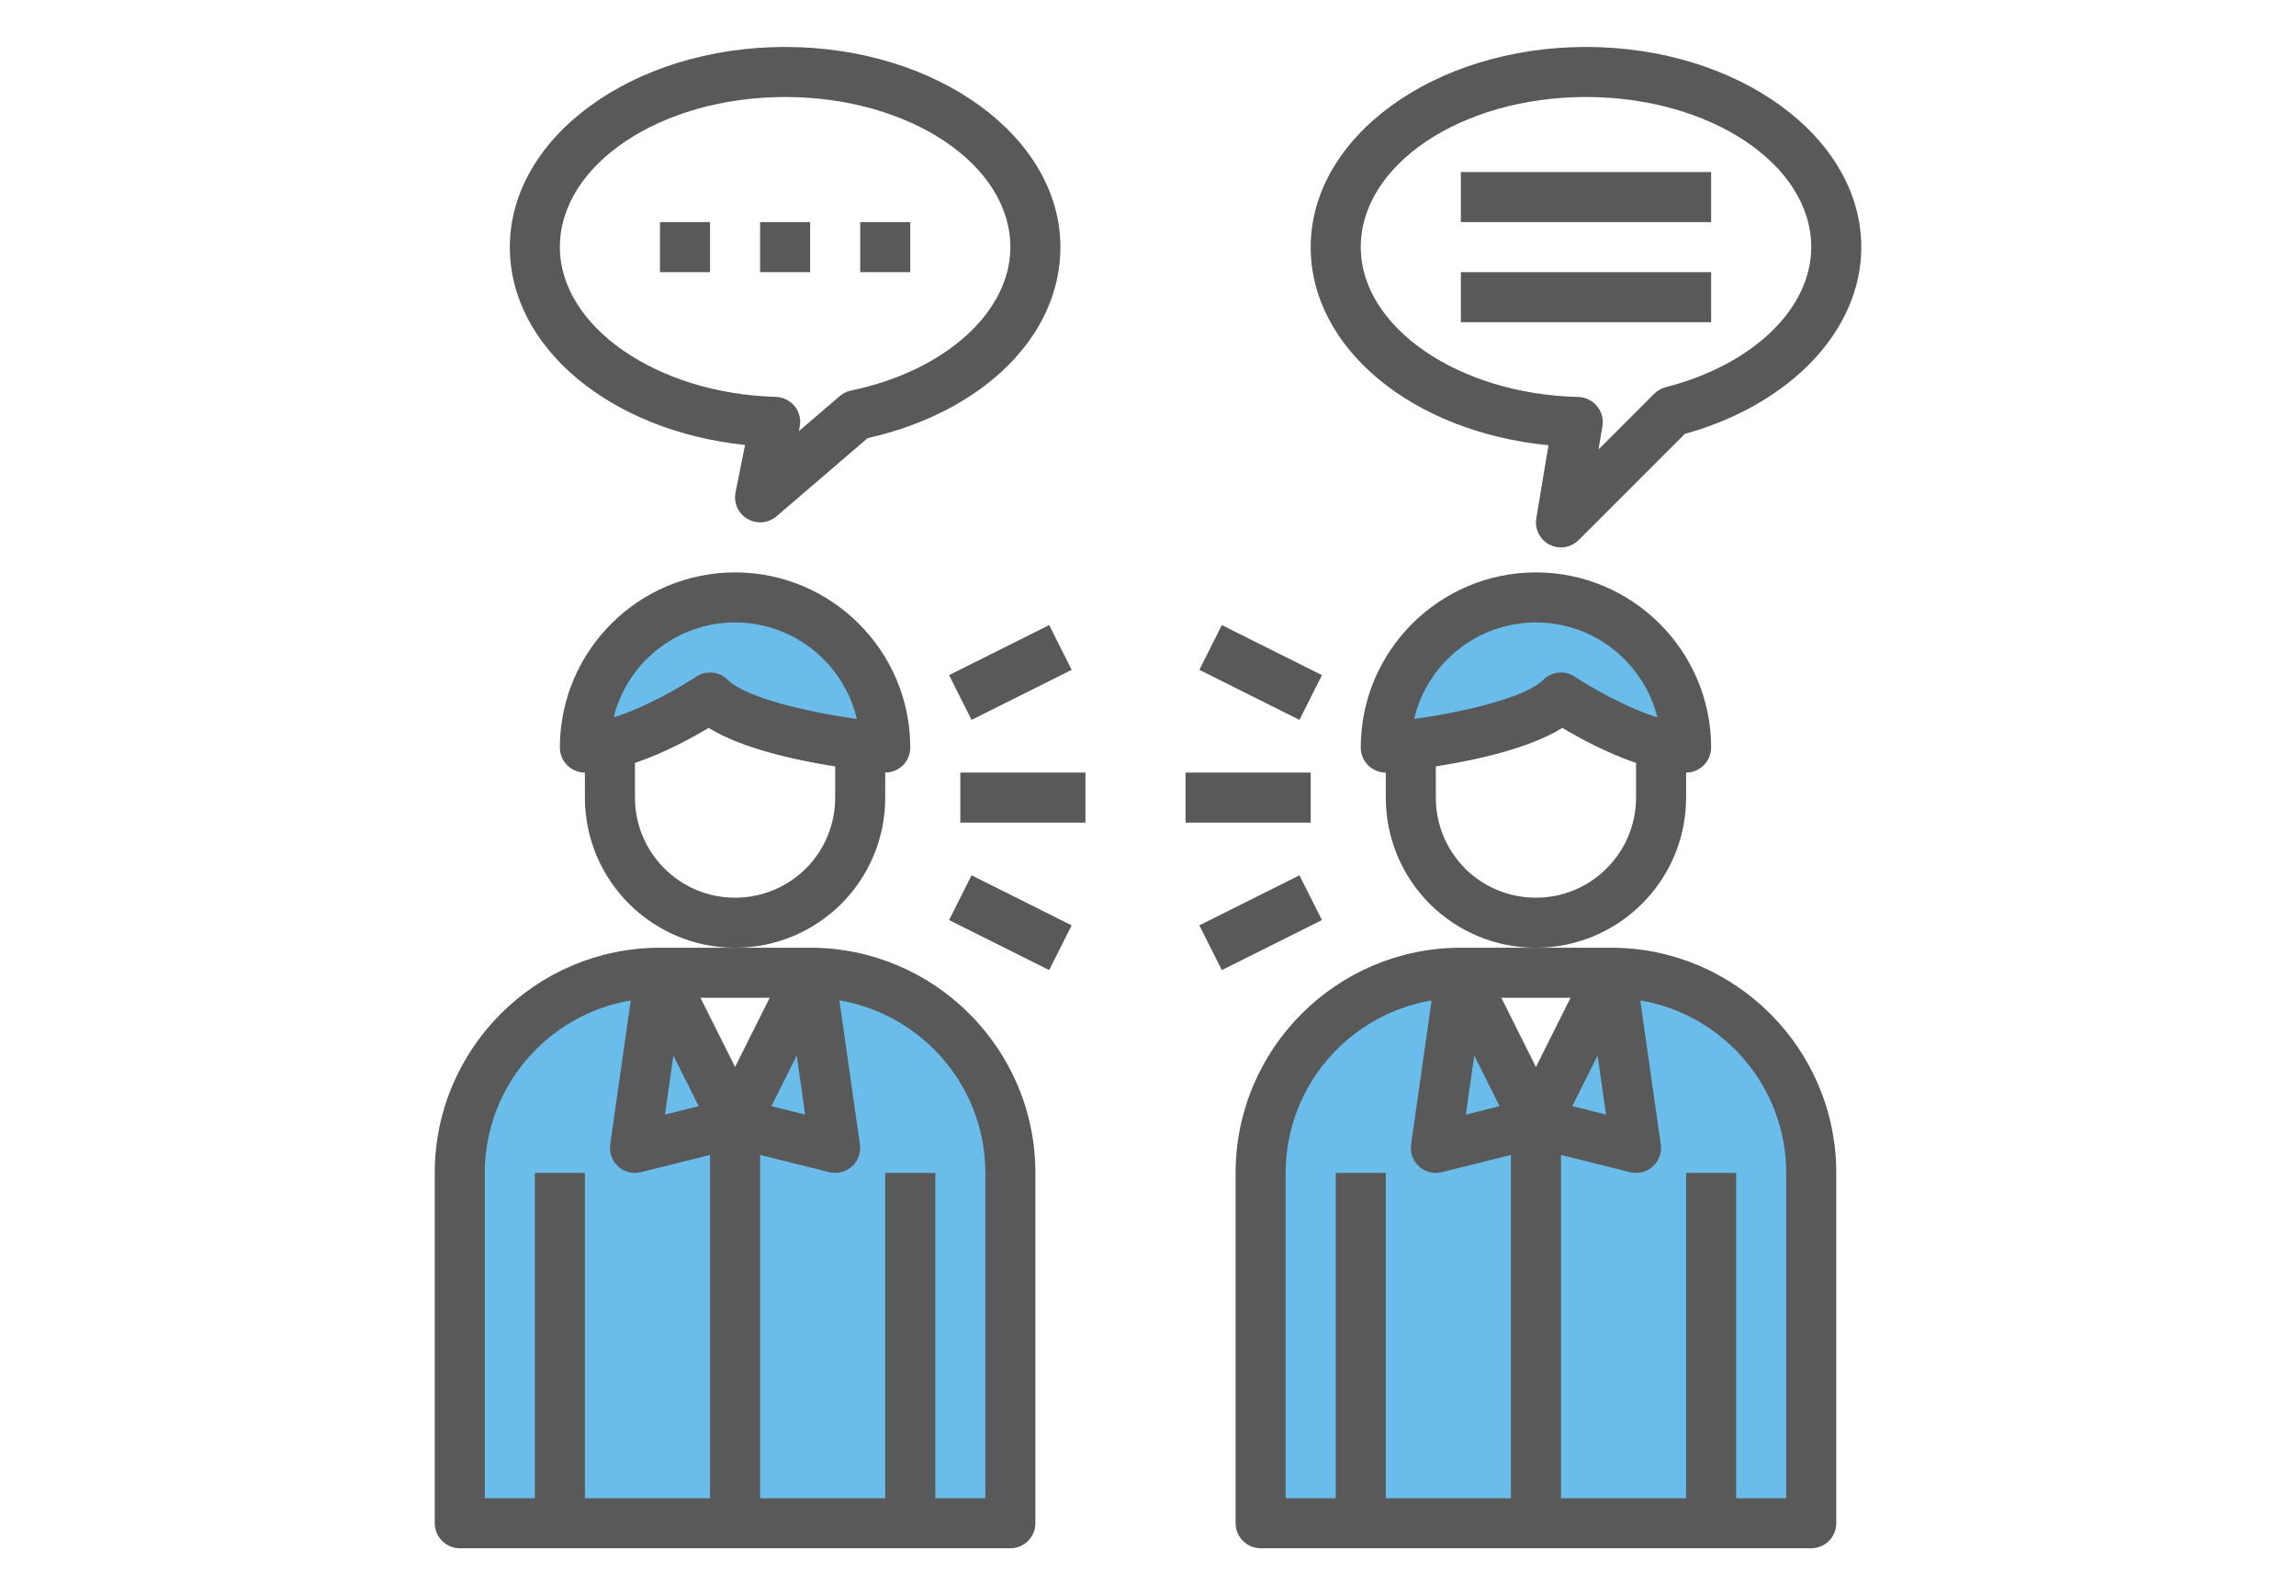 <?xml version="1.0" encoding="UTF-8"?><svg xmlns="http://www.w3.org/2000/svg" xmlns:xlink="http://www.w3.org/1999/xlink" width="1080" zoomAndPan="magnify" viewBox="0 0 1080 750.75" height="750.75" preserveAspectRatio="xMidYMid meet" version="1.0"><defs><clipPath id="clip-0"><path d="M 581 445 L 864 445 L 864 728.352 L 581 728.352 Z M 581 445 " clip-rule="nonzero"/></clipPath><clipPath id="clip-1"><path d="M 204.496 445 L 488 445 L 488 728.352 L 204.496 728.352 Z M 204.496 445 " clip-rule="nonzero"/></clipPath><clipPath id="clip-2"><path d="M 239 22.086 L 499 22.086 L 499 246 L 239 246 Z M 239 22.086 " clip-rule="nonzero"/></clipPath><clipPath id="clip-3"><path d="M 616 22.086 L 875.523 22.086 L 875.523 258 L 616 258 Z M 616 22.086 " clip-rule="nonzero"/></clipPath></defs><path fill="rgb(41.57%, 74.12%, 91.759%)" d="M 722.48 281.051 C 683.531 281.051 651.848 312.73 651.848 351.676 C 651.848 351.676 656.582 351.262 663.758 350.297 L 663.758 350.254 L 663.758 350.297 C 683.254 347.633 721.332 341.055 734.254 328.137 C 734.254 328.137 759.27 344.781 781.203 350.023 C 785.344 351.035 789.391 351.676 793.113 351.676 C 793.113 312.73 761.43 281.051 722.48 281.051 " fill-opacity="1" fill-rule="nonzero"/><path fill="rgb(41.57%, 74.12%, 91.759%)" d="M 675.391 540.012 L 687.164 457.617 C 635.152 457.617 592.984 499.781 592.984 551.785 L 592.984 716.578 L 722.48 716.578 L 722.48 528.242 L 675.391 540.012 " fill-opacity="1" fill-rule="nonzero"/><path fill="rgb(41.57%, 74.12%, 91.759%)" d="M 757.797 457.617 L 769.57 540.012 L 722.48 528.242 L 722.48 716.578 L 851.977 716.578 L 851.977 551.785 C 851.977 499.781 809.809 457.617 757.797 457.617 " fill-opacity="1" fill-rule="nonzero"/><path fill="rgb(41.57%, 74.12%, 91.759%)" d="M 722.48 528.242 L 687.164 457.617 L 675.391 540.012 Z M 722.48 528.242 " fill-opacity="1" fill-rule="nonzero"/><path fill="rgb(41.57%, 74.12%, 91.759%)" d="M 769.57 540.012 L 757.797 457.617 L 722.48 528.242 Z M 769.57 540.012 " fill-opacity="1" fill-rule="nonzero"/><path fill="rgb(41.57%, 74.12%, 91.759%)" d="M 345.766 281.051 C 306.812 281.051 275.129 312.73 275.129 351.676 C 278.855 351.676 282.902 351.035 287.039 350.023 C 308.977 344.781 333.992 328.137 333.992 328.137 C 346.914 341.055 384.988 347.633 404.488 350.297 L 404.488 350.254 L 404.488 350.297 C 411.66 351.262 416.398 351.676 416.398 351.676 C 416.398 312.73 384.715 281.051 345.766 281.051 " fill-opacity="1" fill-rule="nonzero"/><path fill="rgb(41.57%, 74.12%, 91.759%)" d="M 381.082 457.617 L 392.852 540.012 L 345.766 528.242 L 345.766 716.578 L 475.262 716.578 L 475.262 551.785 C 475.262 499.781 433.09 457.617 381.082 457.617 " fill-opacity="1" fill-rule="nonzero"/><path fill="rgb(41.57%, 74.12%, 91.759%)" d="M 298.676 540.012 L 310.445 457.617 C 258.438 457.617 216.266 499.781 216.266 551.785 L 216.266 716.578 L 345.766 716.578 L 345.766 528.242 L 298.676 540.012 " fill-opacity="1" fill-rule="nonzero"/><path fill="rgb(41.57%, 74.12%, 91.759%)" d="M 345.766 528.242 L 310.445 457.617 L 298.676 540.012 Z M 345.766 528.242 " fill-opacity="1" fill-rule="nonzero"/><path fill="rgb(41.57%, 74.12%, 91.759%)" d="M 392.852 540.012 L 381.082 457.617 L 345.766 528.242 Z M 392.852 540.012 " fill-opacity="1" fill-rule="nonzero"/><path fill="rgb(34.9%, 34.9%, 34.9%)" d="M 722.48 422.305 C 709.926 422.305 698.062 417.43 689.188 408.602 C 680.266 399.637 675.391 387.773 675.391 375.219 L 675.391 360.551 C 694.152 357.609 719.352 352.09 734.898 342.434 C 742.762 347.125 755.867 354.297 769.57 358.895 L 769.57 375.219 C 769.57 401.199 748.461 422.305 722.48 422.305 Z M 722.48 292.824 C 750.027 292.824 773.25 311.859 779.594 337.469 C 764.648 332.871 747.59 322.848 740.781 318.34 C 736.094 315.215 729.883 315.859 725.93 319.812 C 717.605 328.137 689.047 334.848 665.184 338.25 C 671.254 312.273 694.66 292.824 722.48 292.824 Z M 793.113 375.219 L 793.113 363.449 C 799.598 363.449 804.887 358.16 804.887 351.676 C 804.887 306.25 767.914 269.281 722.48 269.281 C 677.047 269.281 640.074 306.25 640.074 351.676 C 640.074 354.988 641.453 358.113 643.891 360.367 C 646.098 362.344 648.902 363.449 651.848 363.449 L 651.848 375.219 C 651.848 393.98 659.156 411.727 672.539 425.246 C 685.969 438.535 703.672 445.844 722.48 445.844 C 761.43 445.844 793.113 414.164 793.113 375.219 " fill-opacity="1" fill-rule="nonzero"/><g clip-path="url(#clip-0)"><path fill="rgb(34.9%, 34.9%, 34.9%)" d="M 840.203 704.809 L 816.66 704.809 L 816.66 551.785 L 793.113 551.785 L 793.113 704.809 L 734.254 704.809 L 734.254 543.324 L 766.719 551.418 C 767.684 551.648 768.605 551.785 769.57 551.785 C 772.469 551.785 775.273 550.727 777.434 548.75 C 780.375 546.129 781.758 542.219 781.203 538.359 L 771.547 470.629 C 810.453 477.203 840.203 511.047 840.203 551.785 Z M 604.758 551.785 C 604.758 511.047 634.508 477.203 673.414 470.629 L 663.758 538.359 C 663.203 542.219 664.586 546.129 667.527 548.75 C 669.688 550.727 672.492 551.785 675.391 551.785 C 676.355 551.785 677.277 551.648 678.242 551.418 L 710.707 543.324 L 710.707 704.809 L 651.848 704.809 L 651.848 551.785 L 628.301 551.785 L 628.301 704.809 L 604.758 704.809 Z M 705.375 520.379 L 689.508 524.336 L 693.465 496.562 Z M 738.758 469.387 L 722.48 501.941 L 706.203 469.387 Z M 755.453 524.336 L 739.586 520.379 L 751.496 496.562 Z M 757.797 445.844 L 687.164 445.844 C 628.762 445.844 581.211 493.344 581.211 551.785 L 581.211 716.578 C 581.211 723.062 586.5 728.352 592.984 728.352 L 851.977 728.352 C 858.461 728.352 863.75 723.062 863.75 716.578 L 863.75 551.785 C 863.75 493.344 816.199 445.844 757.797 445.844 " fill-opacity="1" fill-rule="nonzero"/></g><path fill="rgb(34.9%, 34.9%, 34.9%)" d="M 379.148 408.508 C 370.184 417.43 358.316 422.305 345.766 422.305 C 319.781 422.305 298.676 401.199 298.676 375.219 L 298.676 358.895 C 312.379 354.297 325.484 347.125 333.348 342.434 C 348.891 352.09 374.09 357.609 392.852 360.551 L 392.852 375.219 C 392.852 387.773 387.98 399.637 379.148 408.508 Z M 345.766 292.824 C 373.586 292.824 396.992 312.273 403.062 338.25 C 379.195 334.848 350.637 328.137 342.316 319.812 C 340.062 317.516 337.027 316.363 333.992 316.363 C 331.738 316.363 329.438 317.008 327.461 318.34 C 320.656 322.848 303.594 332.871 288.648 337.469 C 294.996 311.859 318.219 292.824 345.766 292.824 Z M 416.398 375.219 L 416.398 363.449 C 419.34 363.449 422.148 362.344 424.355 360.367 C 426.793 358.113 428.172 354.988 428.172 351.676 C 428.172 306.25 391.199 269.281 345.766 269.281 C 300.328 269.281 263.355 306.25 263.355 351.676 C 263.355 358.16 268.645 363.449 275.129 363.449 L 275.129 375.219 C 275.129 414.164 306.812 445.844 345.766 445.844 C 364.57 445.844 382.277 438.535 395.797 425.156 C 409.086 411.727 416.398 393.98 416.398 375.219 " fill-opacity="1" fill-rule="nonzero"/><g clip-path="url(#clip-1)"><path fill="rgb(34.9%, 34.9%, 34.9%)" d="M 463.488 704.809 L 439.941 704.809 L 439.941 551.785 L 416.398 551.785 L 416.398 704.809 L 357.535 704.809 L 357.535 543.324 L 390.004 551.418 C 390.969 551.648 391.887 551.785 392.852 551.785 C 395.75 551.785 398.555 550.727 400.719 548.75 C 403.66 546.129 405.039 542.219 404.488 538.359 L 394.832 470.629 C 433.734 477.203 463.488 511.047 463.488 551.785 Z M 228.039 551.785 C 228.039 511.047 257.793 477.203 296.695 470.629 L 287.039 538.359 C 286.488 542.219 287.867 546.129 290.812 548.75 C 292.973 550.727 295.777 551.785 298.676 551.785 C 299.641 551.785 300.559 551.648 301.527 551.418 L 333.992 543.324 L 333.992 704.809 L 275.129 704.809 L 275.129 551.785 L 251.586 551.785 L 251.586 704.809 L 228.039 704.809 Z M 328.656 520.379 L 312.793 524.336 L 316.746 496.562 Z M 362.043 469.387 L 345.766 501.941 L 329.484 469.387 Z M 378.734 524.336 L 362.871 520.379 L 374.781 496.562 Z M 381.082 445.844 L 310.445 445.844 C 252.043 445.844 204.496 493.344 204.496 551.785 L 204.496 716.578 C 204.496 723.062 209.785 728.352 216.266 728.352 L 475.262 728.352 C 481.746 728.352 487.031 723.062 487.031 716.578 L 487.031 551.785 C 487.031 493.344 439.484 445.844 381.082 445.844 " fill-opacity="1" fill-rule="nonzero"/></g><path fill="rgb(34.9%, 34.9%, 34.9%)" d="M 451.715 386.992 L 510.578 386.992 L 510.578 363.449 L 451.715 363.449 L 451.715 386.992 " fill-opacity="1" fill-rule="nonzero"/><path fill="rgb(34.9%, 34.9%, 34.9%)" d="M 446.426 432.832 L 493.516 456.375 L 504.094 435.316 L 457.004 411.773 L 446.426 432.832 " fill-opacity="1" fill-rule="nonzero"/><path fill="rgb(34.9%, 34.9%, 34.9%)" d="M 446.426 317.605 L 457.004 338.664 L 504.094 315.121 L 493.516 294.062 L 446.426 317.605 " fill-opacity="1" fill-rule="nonzero"/><path fill="rgb(34.9%, 34.9%, 34.9%)" d="M 616.527 363.449 L 557.668 363.449 L 557.668 386.992 L 616.527 386.992 L 616.527 363.449 " fill-opacity="1" fill-rule="nonzero"/><path fill="rgb(34.9%, 34.9%, 34.9%)" d="M 611.242 411.773 L 564.152 435.316 L 574.727 456.375 L 621.816 432.832 L 611.242 411.773 " fill-opacity="1" fill-rule="nonzero"/><path fill="rgb(34.9%, 34.9%, 34.9%)" d="M 621.816 317.605 L 574.727 294.062 L 564.152 315.121 L 611.242 338.664 L 621.816 317.605 " fill-opacity="1" fill-rule="nonzero"/><g clip-path="url(#clip-2)"><path fill="rgb(34.9%, 34.9%, 34.9%)" d="M 369.309 45.633 C 427.711 45.633 475.262 77.312 475.262 116.258 C 475.262 146.836 444.449 174.562 400.348 183.711 C 398.371 184.125 396.578 185 395.062 186.285 L 375.746 202.84 L 376.16 200.816 C 376.852 197.414 376.023 193.871 373.859 191.16 C 371.652 188.445 368.434 186.836 364.941 186.699 C 308.93 185.184 263.355 153.547 263.355 116.258 C 263.355 77.312 310.906 45.633 369.309 45.633 Z M 350.453 209.32 L 345.992 231.668 C 344.98 236.59 347.234 241.602 351.605 244.129 C 353.445 245.234 355.512 245.738 357.535 245.738 C 360.297 245.738 363.008 244.773 365.215 242.934 L 408.121 206.102 C 462.477 193.871 498.805 158.008 498.805 116.258 C 498.805 64.344 440.727 22.09 369.309 22.09 C 297.891 22.09 239.812 64.344 239.812 116.258 C 239.812 163.617 287.406 202.746 350.453 209.32 " fill-opacity="1" fill-rule="nonzero"/></g><g clip-path="url(#clip-3)"><path fill="rgb(34.9%, 34.9%, 34.9%)" d="M 746.023 45.633 C 804.426 45.633 851.977 77.312 851.977 116.258 C 851.977 145.18 824.477 171.664 783.504 182.148 C 781.48 182.699 779.594 183.758 778.125 185.227 L 751.91 211.438 L 753.75 200.449 C 754.305 197.09 753.383 193.641 751.176 191.023 C 749.016 188.402 745.797 186.836 742.391 186.746 C 685.969 185.457 640.074 153.824 640.074 116.258 C 640.074 77.312 687.625 45.633 746.023 45.633 Z M 728.367 209.461 L 722.664 243.809 C 721.789 248.863 724.32 253.875 728.871 256.223 C 730.574 257.094 732.414 257.508 734.254 257.508 C 737.289 257.508 740.324 256.312 742.578 254.062 L 792.516 204.125 C 842.32 190.285 875.523 155.293 875.523 116.258 C 875.523 64.344 817.441 22.09 746.023 22.09 C 674.609 22.09 616.527 64.344 616.527 116.258 C 616.527 164.031 664.676 203.254 728.367 209.461 " fill-opacity="1" fill-rule="nonzero"/></g><path fill="rgb(34.9%, 34.9%, 34.9%)" d="M 804.887 80.945 L 687.164 80.945 L 687.164 104.484 L 804.887 104.484 L 804.887 80.945 " fill-opacity="1" fill-rule="nonzero"/><path fill="rgb(34.9%, 34.9%, 34.9%)" d="M 804.887 128.027 L 687.164 128.027 L 687.164 151.57 L 804.887 151.57 L 804.887 128.027 " fill-opacity="1" fill-rule="nonzero"/><path fill="rgb(34.9%, 34.9%, 34.9%)" d="M 381.082 104.484 L 357.535 104.484 L 357.535 128.027 L 381.082 128.027 L 381.082 104.484 " fill-opacity="1" fill-rule="nonzero"/><path fill="rgb(34.9%, 34.9%, 34.9%)" d="M 428.172 104.484 L 404.625 104.484 L 404.625 128.027 L 428.172 128.027 L 428.172 104.484 " fill-opacity="1" fill-rule="nonzero"/><path fill="rgb(34.9%, 34.9%, 34.9%)" d="M 333.992 104.484 L 310.445 104.484 L 310.445 128.027 L 333.992 128.027 L 333.992 104.484 " fill-opacity="1" fill-rule="nonzero"/></svg>
